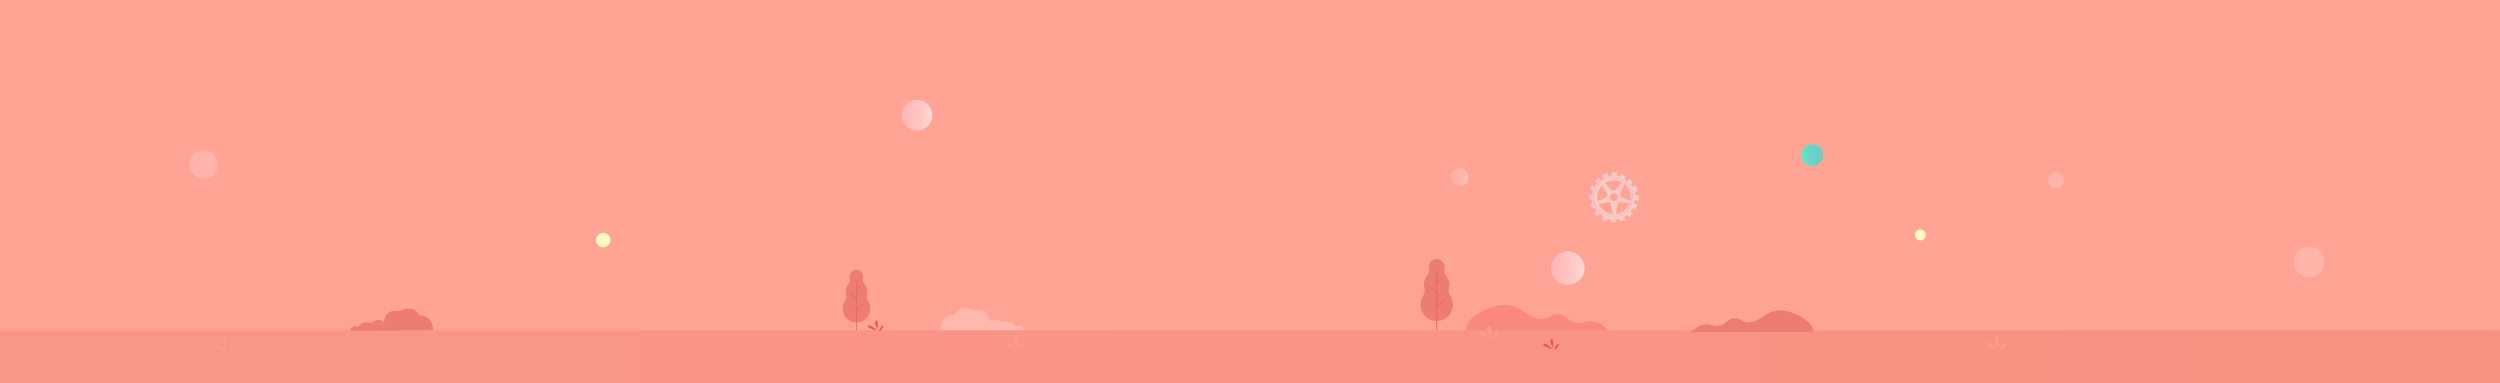 <?xml version="1.0" encoding="utf-8"?>
<!-- Generator: Adobe Illustrator 23.0.6, SVG Export Plug-In . SVG Version: 6.00 Build 0)  -->
<svg version="1.1" id="bg" xmlns="http://www.w3.org/2000/svg" xmlns:xlink="http://www.w3.org/1999/xlink" x="0px" y="0px"
	 viewBox="0 0 6339.7 971.7" style="enable-background:new 0 0 6339.7 971.7;" xml:space="preserve">
<style type="text/css">
	.st0{fill:#FFA494;}
	.st1{opacity:0.32;fill:url(#SVGID_1_);}
	.st2{opacity:0.38;fill:#FFCBD2;}
	.st3{fill:url(#SVGID_2_);}
	.st4{fill:#FFFBC0;}
	.st5{opacity:0.75;fill:url(#SVGID_3_);}
	.st6{opacity:0.19;}
	.st7{fill:#FFFFFF;}
	.st8{opacity:0.39;fill:url(#SVGID_4_);}
	.st9{opacity:0.75;fill:url(#SVGID_5_);}
	.st10{fill:#E65C4E;}
	.st11{fill:#FA897D;}
	.st12{fill:#ED7D72;}
	.st13{fill:#FF9A87;}
	.st14{opacity:0.23;}
	.st15{fill:url(#SVGID_6_);}
	.st16{fill:url(#SVGID_7_);}
	.st17{fill:#EB665C;}
</style>
<rect x="-22" y="-9.3" class="st0" width="6380.2" height="996.3"/>
<linearGradient id="SVGID_1_" gradientUnits="userSpaceOnUse" x1="-22.682" y1="917.845" x2="6359.145" y2="917.845">
	<stop  offset="9.507853e-02" style="stop-color:#EB7B71"/>
	<stop  offset="1" style="stop-color:#EB6C60"/>
</linearGradient>
<rect x="-22.7" y="837.5" class="st1" width="6381.8" height="160.7"/>
<path class="st2" d="M552.2,417.3c0,19.9-16.2,36.1-36.1,36.1c-19.9,0-36.1-16.2-36.1-36.1c0-19.9,16.2-36.1,36.1-36.1
	C536.1,381.2,552.2,397.4,552.2,417.3z"/>
<linearGradient id="SVGID_2_" gradientUnits="userSpaceOnUse" x1="4568.12" y1="393.348" x2="4623.34" y2="393.348">
	<stop  offset="0" style="stop-color:#5AEDC8"/>
	<stop  offset="0.314" style="stop-color:#63DBC8"/>
	<stop  offset="0.677" style="stop-color:#6BCEC8"/>
	<stop  offset="1" style="stop-color:#6DC9C8"/>
</linearGradient>
<path class="st3" d="M4616,373.1c22.5,29.5-10.9,62.9-40.4,40.4C4553,384,4586.4,350.6,4616,373.1z"/>
<path class="st4" d="M4879.9,585.8c11.2,14.8-5.4,31.5-20.2,20.2C4848.4,591.2,4865.1,574.5,4879.9,585.8z"/>
<linearGradient id="SVGID_3_" gradientUnits="userSpaceOnUse" x1="2286.599" y1="292.277" x2="2364.295" y2="292.277">
	<stop  offset="0" style="stop-color:#FFC0C2"/>
	<stop  offset="0.29" style="stop-color:#FFC5C7"/>
	<stop  offset="0.632" style="stop-color:#FFD3D4"/>
	<stop  offset="1" style="stop-color:#FFEBEB"/>
</linearGradient>
<path class="st5" d="M2364.3,292.3c0,21.5-17.4,38.8-38.8,38.8c-21.5,0-38.8-17.4-38.8-38.8c0-21.5,17.4-38.8,38.8-38.8
	C2346.9,253.4,2364.3,270.8,2364.3,292.3z"/>
<g class="st6">
	<path class="st7" d="M5234.2,457.2c0,11-8.9,20-20,20c-11,0-20-8.9-20-20s8.9-20,20-20C5225.3,437.3,5234.2,446.2,5234.2,457.2z"/>
</g>
<linearGradient id="SVGID_4_" gradientUnits="userSpaceOnUse" x1="3678.769" y1="449.236" x2="3723.664" y2="449.236">
	<stop  offset="0" style="stop-color:#FFC0C2"/>
	<stop  offset="0.29" style="stop-color:#FFC5C7"/>
	<stop  offset="0.632" style="stop-color:#FFD3D4"/>
	<stop  offset="1" style="stop-color:#FFEBEB"/>
</linearGradient>
<path class="st8" d="M3723.7,449.2c0,12.4-10.1,22.4-22.4,22.4c-12.4,0-22.4-10-22.4-22.4c0-12.4,10.1-22.4,22.4-22.4
	C3713.6,426.8,3723.7,436.8,3723.7,449.2z"/>
<g class="st6">
	<path class="st7" d="M5894.2,664.6c0,21.3-17.3,38.7-38.7,38.7c-21.3,0-38.7-17.3-38.7-38.7s17.3-38.7,38.7-38.7
		C5876.9,626,5894.2,643.3,5894.2,664.6z"/>
</g>
<path class="st4" d="M1548,608.9c0,10.1-8.2,18.3-18.3,18.3c-10.1,0-18.3-8.2-18.3-18.3s8.2-18.3,18.3-18.3
	C1539.8,590.6,1548,598.8,1548,608.9z"/>
<linearGradient id="SVGID_5_" gradientUnits="userSpaceOnUse" x1="3933.328" y1="680.02" x2="4018.129" y2="680.02">
	<stop  offset="0" style="stop-color:#FFC0C2"/>
	<stop  offset="0.29" style="stop-color:#FFC5C7"/>
	<stop  offset="0.632" style="stop-color:#FFD3D4"/>
	<stop  offset="1" style="stop-color:#FFEBEB"/>
</linearGradient>
<path class="st9" d="M4018.1,680c0,23.4-19,42.4-42.4,42.4c-23.4,0-42.4-19-42.4-42.4s19-42.4,42.4-42.4
	C3999.1,637.6,4018.1,656.6,4018.1,680z"/>
<g>
	<path class="st10" d="M2224.1,839c-2.9-4.1-7.1-7.6-11.4-10.3c-1.7-1.1-12.2-6.8-11.7-1.7c0.5,5.5,13.4,8.5,17.4,9.9
		C2220.2,837.6,2223.3,838,2224.1,839z"/>
	<path class="st10" d="M2225.6,836.9c-0.8-2.2-1.6-4.3-2.5-6.5c-1.4-3.6-5.3-9.3-4.4-13.4c0.8-3.4,4.2-5.5,6.1-1.9
		c3.3,6.2,0.3,15.9,0.8,22.6C2226.1,838.3,2225.7,837.7,2225.6,836.9z"/>
	<path class="st10" d="M2228.9,838.1c2.7-3.2,4.1-11.4,8.8-12.3c3-0.6,2.9,1.7,1.9,4c-1.1,2.5-4.7,7.3-7.1,8.8
		C2230.9,839.6,2228.9,839.2,2228.9,838.1z"/>
</g>
<g>
	<path class="st10" d="M3936.6,885.6c-2.9-4.1-7.1-7.6-11.4-10.3c-1.7-1.1-12.2-6.8-11.7-1.7c0.5,5.5,13.4,8.5,17.4,9.9
		C3932.7,884.2,3935.8,884.6,3936.6,885.6z"/>
	<path class="st10" d="M3938.1,883.5c-0.8-2.2-1.6-4.3-2.5-6.5c-1.4-3.6-5.3-9.3-4.4-13.4c0.8-3.4,4.2-5.5,6.1-1.9
		c3.3,6.2,0.3,15.9,0.8,22.6C3938.6,884.9,3938.2,884.3,3938.1,883.5z"/>
	<path class="st10" d="M3941.4,884.7c2.7-3.2,4.1-11.4,8.8-12.3c3-0.6,2.9,1.7,1.9,4c-1.1,2.5-4.7,7.3-7.1,8.8
		C3943.4,886.2,3941.4,885.8,3941.4,884.7z"/>
</g>
<path class="st11" d="M4079.3,837.7h-2.2h-359c-0.2-0.7-0.4-1.5-0.5-2.2c-4.5-27.4,65.9-70.1,113.1-60.9c33.5,6.5,50.5,38,83.5,33.2
	c17.5-2.5,21.4-12.7,37.7-11.1c20.9,2,24.1,19.6,47.1,22.2c15,1.7,19.4-5.1,35-4.4c5.6,0.2,10.9,1.4,15.8,3.1
	C4061.6,821.8,4072.1,830.6,4079.3,837.7z"/>
<path class="st12" d="M4287.8,842.5h1.9h308.1c0.2-0.6,0.3-1.3,0.4-1.9c3.9-23.5-56.6-60.2-97.1-52.3c-28.8,5.6-43.3,32.6-71.7,28.5
	c-15-2.1-18.4-10.9-32.4-9.5c-17.9,1.7-20.7,16.8-40.4,19.1c-12.9,1.5-16.6-4.4-30-3.8c-4.8,0.2-9.4,1.2-13.6,2.7
	C4303,828.9,4294,836.4,4287.8,842.5z"/>
<g>
	<path class="st13" d="M2577.7,886.7c-3.8-5.2-9.1-9.7-14.5-13.2c-2.3-1.4-15.6-8.7-15-2.1c0.6,7.1,17.1,10.9,22.2,12.7
		C2572.8,884.9,2576.8,885.4,2577.7,886.7z"/>
	<path class="st13" d="M2579.6,884c-1-2.8-2-5.5-3.2-8.3c-1.8-4.7-6.8-11.9-5.6-17.1c1-4.3,5.3-7,7.8-2.3c4.1,7.8,0.4,20.3,1.1,28.9
		C2580.3,885.8,2579.8,885,2579.6,884z"/>
	<path class="st13" d="M2583.8,885.5c3.5-4.1,5.3-14.5,11.2-15.7c3.8-0.8,3.7,2.1,2.4,5c-1.4,3.2-6,9.3-9,11.3
		C2586.5,887.4,2583.9,886.9,2583.8,885.5z"/>
</g>
<g>
	<path class="st13" d="M3778.9,858.6c-3.8-5.2-9.1-9.7-14.5-13.2c-2.3-1.4-15.6-8.7-15-2.1c0.6,7.1,17.1,10.9,22.2,12.7
		C3774,856.7,3778,857.3,3778.9,858.6z"/>
	<path class="st13" d="M3780.8,855.9c-1-2.8-2-5.5-3.2-8.3c-1.8-4.7-6.8-11.9-5.6-17.1c1-4.3,5.3-7,7.8-2.3
		c4.1,7.8,0.4,20.3,1.1,28.9C3781.5,857.7,3781,856.9,3780.8,855.9z"/>
	<path class="st13" d="M3785,857.4c3.5-4.1,5.3-14.5,11.2-15.7c3.8-0.8,3.7,2.1,2.4,5c-1.4,3.2-6,9.3-9,11.3
		C3787.7,859.3,3785.1,858.8,3785,857.4z"/>
</g>
<g>
	<path class="st13" d="M5065.2,886.7c-3.8-5.2-9.1-9.7-14.5-13.2c-2.3-1.4-15.6-8.7-15-2.1c0.6,7.1,17.1,10.9,22.2,12.7
		C5060.4,884.9,5064.3,885.4,5065.2,886.7z"/>
	<path class="st13" d="M5067.1,884c-1-2.8-2-5.5-3.2-8.3c-1.8-4.7-6.8-11.9-5.6-17.1c1-4.3,5.3-7,7.8-2.3c4.1,7.8,0.4,20.3,1.1,28.9
		C5067.8,885.8,5067.4,885,5067.1,884z"/>
	<path class="st13" d="M5071.4,885.5c3.5-4.1,5.3-14.5,11.2-15.7c3.8-0.8,3.7,2.1,2.4,5c-1.4,3.2-6,9.3-9,11.3
		C5074,887.4,5071.4,886.9,5071.4,885.5z"/>
</g>
<g>
	<path class="st13" d="M572,890.5c-3.8-5.2-9.1-9.7-14.5-13.2c-2.3-1.4-15.6-8.7-15-2.1c0.6,7.1,17.1,10.9,22.2,12.7
		C567.1,888.7,571.1,889.2,572,890.5z"/>
	<path class="st13" d="M573.8,887.8c-1-2.8-2-5.5-3.2-8.3c-1.8-4.7-6.8-11.9-5.6-17.1c1-4.3,5.3-7,7.8-2.3
		c4.1,7.8,0.4,20.3,1.1,28.9C574.5,889.6,574.1,888.8,573.8,887.8z"/>
	<path class="st13" d="M578.1,889.3c3.5-4.1,5.3-14.5,11.2-15.7c3.8-0.8,3.7,2.1,2.4,5c-1.4,3.2-6,9.3-9,11.3
		C580.7,891.2,578.1,890.7,578.1,889.3z"/>
</g>
<path class="st12" d="M1098.8,837.7c0,0,0.5-38.1-35.2-38.1c0,0-13.8-31.1-50.6-10.4c0,0-35.6-10.4-39.1,27.6
	c0,0-13.8-13.8-32.2,2.3c0,0-20.7-8-33.4,9.2c0,0-18.4-5.7-20.7,10.4L1098.8,837.7z"/>
<g class="st14">
	<path class="st7" d="M2384.3,837.5c0,0-0.3-39,35.4-39c0,0,13.8-31.1,50.6-10.4c0,0,35.6-10.4,39.1,27.6c0,0,13.8-13.8,32.2,2.3
		c0,0,20.7-8,33.4,9.2c0,0,18.4-5.8,20.7,10.2L2384.3,837.5z"/>
</g>
<g>
	<g>
		<linearGradient id="SVGID_6_" gradientUnits="userSpaceOnUse" x1="4042.863" y1="500.028" x2="4142.623" y2="500.028">
			<stop  offset="0.355" style="stop-color:#F7CEC1"/>
			<stop  offset="1" style="stop-color:#F4BECC"/>
		</linearGradient>
		<path class="st15" d="M4120.2,458.4C4120.2,458.4,4120.2,458.4,4120.2,458.4c-4.5-3-9.5-5.3-15-6.7c-14.6-3.7-29.3-0.7-40.7,7.2
			c0,0,0,0,0,0c-1.9,1.3-3.7,2.7-5.3,4.2c-6.9,6.3-12.1,14.6-14.7,24.4c-6.9,26.7,9.2,53.9,35.9,60.7c4.7,1.2,9.4,1.7,14.1,1.5
			c0.1,0,0.2,0,0.3,0c1,0,2-0.1,3-0.2c0,0,0,0,0,0c19.2-1.9,36.1-14.8,42.5-33.9c0-0.1,0.1-0.2,0.1-0.3c0.3-1,0.6-2,0.9-3
			c0.1-0.4,0.2-0.8,0.3-1.1C4146.2,490.5,4137.2,469.6,4120.2,458.4z M4103.4,458.8c3.4,0.9,6.6,2.2,9.6,3.8l-15.9,18.3
			c-3.1,3.5-8.6,3.7-11.8,0.2l-15.8-16.8C4079.2,458,4091.3,455.7,4103.4,458.8z M4051.5,489.4c2-7.8,6-14.5,11.4-19.8l12,20.4
			c2.4,4,0.8,9.3-3.5,11.2l-20,9.3C4049.7,503.8,4049.6,496.6,4051.5,489.4z M4082.1,541.3c-12.8-3.3-22.8-12.1-28-23.2l21.2-5.9
			c4.5-1.2,9.1,1.6,9.9,6.1l4.7,24.2C4087.4,542.4,4084.8,542,4082.1,541.3z M4090.3,509.7c-5.3-1.4-8.5-6.8-7.2-12.1
			c1.4-5.3,6.8-8.5,12.1-7.2c5.3,1.4,8.5,6.8,7.2,12.1C4101,507.9,4095.6,511.1,4090.3,509.7z M4098.5,542.3l2.7-22.8
			c0.5-4.6,4.9-7.8,9.5-6.9l21.2,4.4C4125.8,530.9,4113,540.3,4098.5,542.3z M4134.5,508.6l-21.1-8.6c-4.2-1.7-6.1-6.5-4.2-10.6
			l10.2-22.6C4131.5,476.5,4137.8,492.5,4134.5,508.6z"/>
	</g>
	<g>
		<linearGradient id="SVGID_7_" gradientUnits="userSpaceOnUse" x1="4028.99" y1="500.384" x2="4156.79" y2="500.384">
			<stop  offset="0" style="stop-color:#F4BECC"/>
			<stop  offset="0.645" style="stop-color:#F7CEC1"/>
		</linearGradient>
		<path class="st16" d="M4146.1,507.2l8.8,2.3l1.9-14.5l-9.2-0.5l-1.7-7.9l7.9-1.7l-5.6-14.6l-6.6,3.9l-5.7-7.1l4.9-4.4l-8.7-9.7
			l-5.3,6.1c-2.5-1.8-4.9-3.7-7.4-5.5l3.9-7.1l-12.2-4.8l-2.4,6.1l-8.6-2.9l1.4-7.6l-15.6-0.2l1.2,8l-8,1.2l-3.7-8.5l-13,6.8
			l5.2,7.4l-7.4,5.2l-5.2-7.4l-10.9,9.8l5.6,4.9l-5.4,8.2l-7.1-3.9l-4.8,12.2l6.1,2.4l-1.8,10.1l-7.6-1.4l0.2,13.1l7.6,1.4l1.2,8
			l-6,4.1l5.8,11.5l4.5-3.1l5.2,7.4l-6,4.1l7.2,10.4l8.9-6.2c2.3,1.7,4.6,3.4,6.9,5.2l-2.7,10.5l12.3,3.2l1.8-7l8.8,2.3l-1.4,5.3
			l12.7,1.4l1.8-7l7.9-1.7l3.9,6.6l12.3-4.3l-3.9-6.6l8.8-5.2l4.4,4.9l9.7-8.7l-6.1-5.3l5.8-7.9l6.6,3.6l5.4-13.6l-8.8-2.3
			L4146.1,507.2z M4080.3,548.3c-26.7-6.9-42.7-34.1-35.9-60.7c6.9-26.7,34.1-42.7,60.7-35.9c26.7,6.9,42.7,34.1,35.9,60.7
			C4134.2,539.1,4107,555.2,4080.3,548.3z"/>
	</g>
</g>
<g>
	<path class="st12" d="M2201.1,763.1c-3.4-5.1-4.2-11.4-2.7-17.3c0.6-2.2,0.9-4.6,0.9-7c0-6.4-2.2-12.3-5.9-16.9
		c-3.9-4.9-5.7-11.2-4.5-17.4c0.2-1.3,0.3-2.6,0.3-3.9c-0.4-8.8-7.6-16.1-16.5-16.5c-9.9-0.4-18.1,7.4-18.1,17.3
		c0,1,0.1,1.9,0.2,2.9c1.1,6.3-0.5,12.8-4.4,17.8c-3.7,4.7-5.9,10.5-5.9,16.9c0,2.4,0.3,4.7,0.9,7c1.6,6,0.6,12.3-2.8,17.5
		c-4,6.1-6.2,13.5-5.7,21.4c1.1,17.4,15.1,31.5,32.5,32.7c20.5,1.4,37.5-14.8,37.5-34.9C2207,775.4,2204.8,768.7,2201.1,763.1z"/>
	<polygon class="st17" points="2190.3,770.5 2189,769.2 2172.9,785.2 2172.9,735.5 2185.4,722.9 2184.1,721.6 2172.9,732.9 
		2172.9,712.1 2171,712.1 2171,756.4 2156.4,741.8 2155.1,743.1 2171,759 2171,838 2172.9,838 2172.9,787.9 	"/>
</g>
<g>
	<path class="st12" d="M3677.6,749.9c-4-6-5-13.4-3.2-20.4c0.7-2.6,1-5.4,1-8.2c0-7.5-2.6-14.4-6.9-19.9c-4.6-5.8-6.7-13.2-5.3-20.5
		c0.3-1.5,0.4-3,0.3-4.6c-0.4-10.4-9-19-19.4-19.4c-11.7-0.5-21.3,8.8-21.3,20.3c0,1.1,0.1,2.3,0.3,3.4c1.2,7.4-0.6,15-5.2,20.9
		c-4.3,5.5-6.9,12.4-6.9,19.9c0,2.8,0.4,5.6,1.1,8.2c1.8,7,0.7,14.5-3.3,20.6c-4.7,7.2-7.2,15.9-6.7,25.2
		c1.3,20.4,17.8,37,38.2,38.5c24.1,1.7,44.1-17.4,44.1-41.1C3684.5,764.3,3681.9,756.5,3677.6,749.9z"/>
	<polygon class="st17" points="3664.8,758.5 3663.3,757 3644.4,775.9 3644.4,717.4 3659.1,702.6 3657.6,701.1 3644.4,714.3 
		3644.4,689.9 3642.2,689.9 3642.2,742 3625,724.8 3623.5,726.3 3642.2,745.1 3642.2,838 3644.4,838 3644.4,779 	"/>
</g>
</svg>
